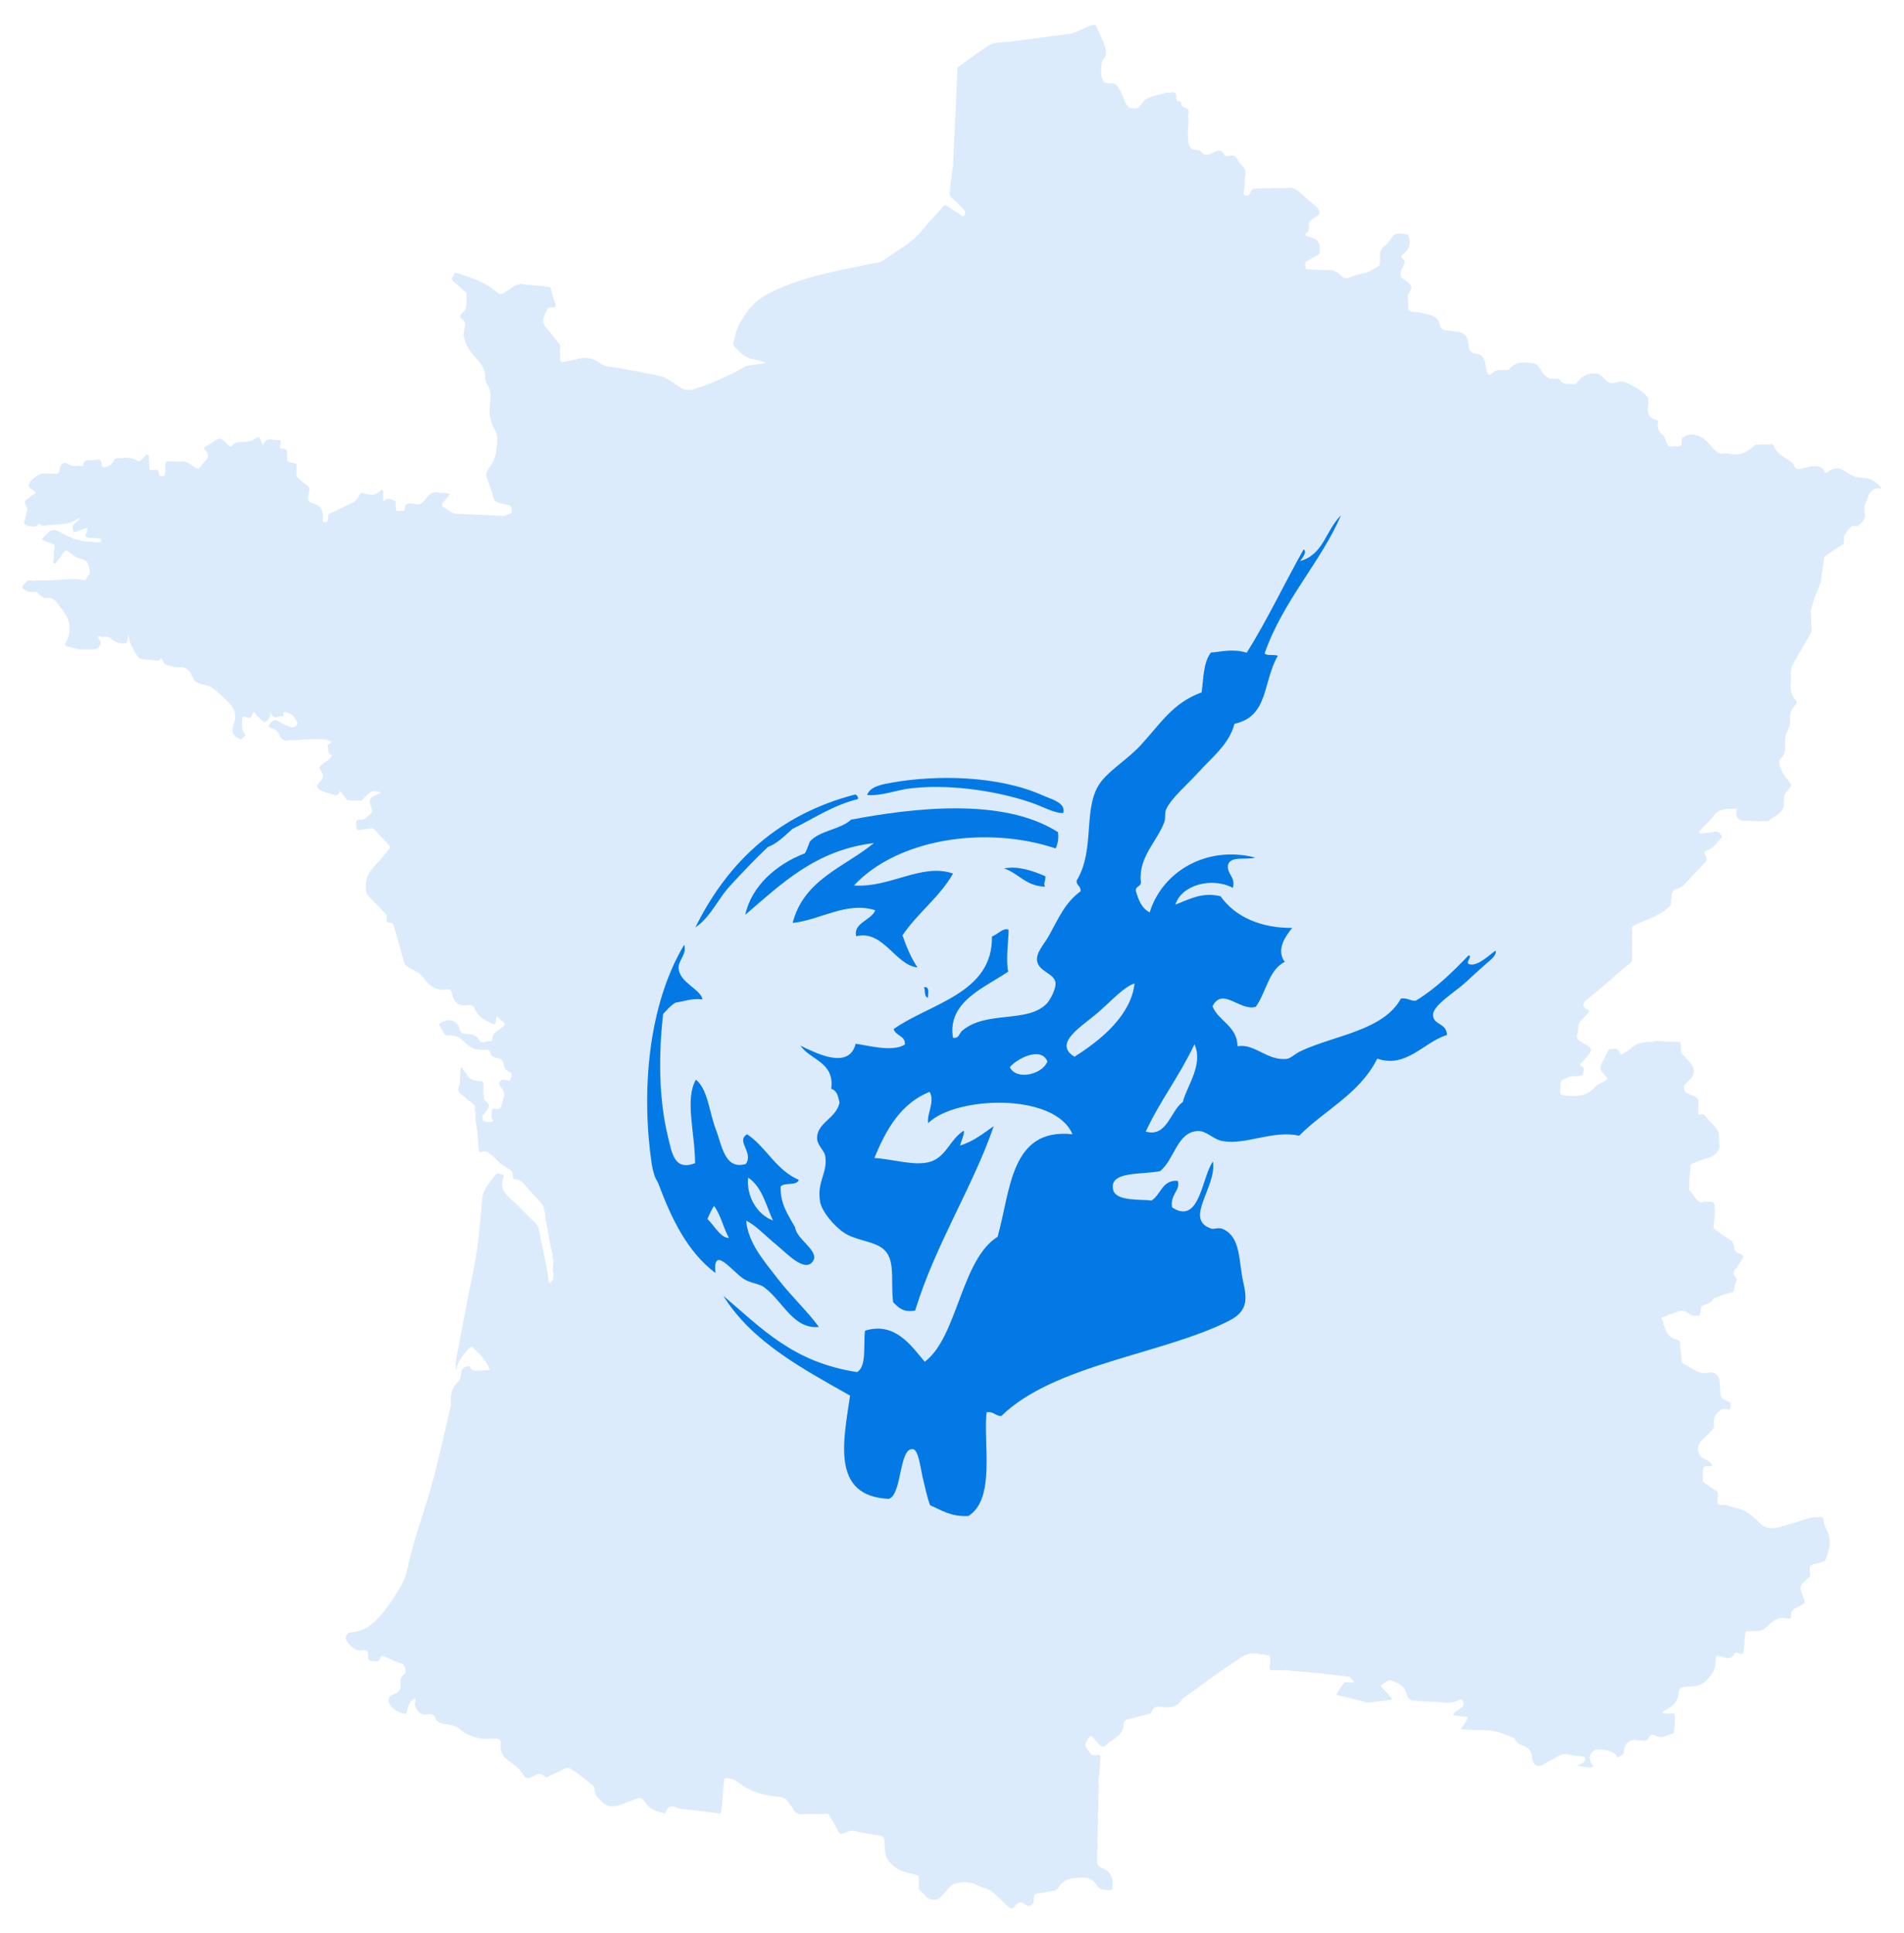 <?xml version="1.0" encoding="utf-8"?>
<!-- Generator: Adobe Illustrator 16.0.0, SVG Export Plug-In . SVG Version: 6.00 Build 0)  -->
<!DOCTYPE svg PUBLIC "-//W3C//DTD SVG 1.1//EN" "http://www.w3.org/Graphics/SVG/1.1/DTD/svg11.dtd">
<svg version="1.1" id="Calque_1" xmlns="http://www.w3.org/2000/svg" xmlns:xlink="http://www.w3.org/1999/xlink" x="0px" y="0px"
	 width="214px" height="217.275px" viewBox="0 0 214 217.275" enable-background="new 0 0 214 217.275" xml:space="preserve">
<g>
	<g>
		<path fill="#DBEBFC" d="M159.19,191.126c-0.66,0.075-1.009-0.238-1.15-0.863c-0.21-0.924-1.053-1.104-1.756-1.436
			c-0.127-0.06-1.072,0.508-1.061,0.628c0.009,0.093,0.092,0.186,0.158,0.26c0.297,0.329,0.605,0.656,0.904,0.983
			c0.07,0.078,0.188,0.153,0.146,0.262c-0.039,0.112-0.165,0.105-0.275,0.116c-0.722,0.077-1.443,0.162-2.16,0.25
			c-0.18,0.036-0.355,0.039-0.527-0.034c-1.081-0.267-2.161-0.538-3.28-0.815c0.291-0.528,0.574-0.975,0.91-1.381
			c0.286-0.037,0.571,0.018,0.854,0.012c0.093,0.001,0.23,0.051,0.21-0.131c-0.141-0.159-0.285-0.314-0.425-0.471
			c-0.146-0.133-0.354-0.013-0.505-0.114c-0.244-0.021-0.486-0.039-0.734-0.058c-0.206-0.121-0.45-0.01-0.657-0.11
			c-0.281-0.023-0.562-0.045-0.844-0.065c-0.206-0.119-0.451-0.01-0.657-0.112c-0.393-0.028-0.781-0.053-1.173-0.078
			c-0.387-0.144-0.802-0.016-1.189-0.136c-0.354-0.025-0.707-0.054-1.061-0.073c-0.191-0.085-0.38-0.092-0.578-0.025
			c-0.388-0.009-0.777-0.019-1.166-0.03c-0.395,0.107-0.493-0.06-0.468-0.436c0.029-0.399,0.105-0.806,0.009-1.204
			c-0.14-0.018-0.273-0.031-0.412-0.04c-0.238-0.134-0.521-0.009-0.764-0.12c-1.229-0.386-2.063,0.427-2.965,0.996
			c-1.927,1.223-3.711,2.647-5.585,3.951c-0.06,0.042-0.123,0.084-0.157,0.143c-0.541,0.933-1.399,0.98-2.323,0.85
			c-0.478-0.066-0.893-0.031-1.059,0.535c-0.049,0.176-0.236,0.236-0.425,0.278c-0.656,0.162-1.305,0.378-1.964,0.506
			c-0.463,0.093-0.821,0.189-0.803,0.761c0.023,0.746-0.549,1.113-1.034,1.521c-0.242,0.208-0.565,0.329-0.775,0.562
			c-0.459,0.505-0.762,0.278-1.076-0.147c-0.137-0.187-0.335-0.33-0.463-0.518c-0.217-0.314-0.362-0.309-0.569,0.018
			c-0.481,0.746-0.479,0.813,0.327,1.855c0.228,0.076,0.459,0.096,0.695,0.025c0.093,0.005,0.183,0.011,0.271,0.011
			c0.139,0.174,0.06,0.351,0.023,0.529c-0.035,0.568-0.07,1.138-0.104,1.705c-0.098,0.403-0.117,0.81-0.055,1.226
			c-0.023,0.675-0.048,1.351-0.071,2.031c0.081,0.648-0.108,1.303-0.009,1.952c-0.021,0.748-0.049,1.497-0.078,2.245
			c0.082,0.652-0.106,1.302-0.006,1.954c-0.082,0.449-0.059,0.82,0.47,1.019c0.93,0.352,1.325,1.056,1.223,2.045
			c-0.015,0.14-0.009,0.282-0.012,0.424c-0.283,0.113-0.567,0.049-0.855-0.004c-0.4,0.008-0.684-0.131-0.902-0.505
			c-0.565-0.978-1.545-0.908-2.454-0.798c-0.739,0.084-1.438,0.348-1.851,1.083c-0.229,0.409-0.705,0.364-1.09,0.445
			c-0.421,0.08-0.842,0.129-1.263,0.209c-0.184,0.038-0.413,0.058-0.358,0.351c-0.129,0.24-0.007,0.521-0.117,0.763
			c-0.382,0.45-0.739,0.328-1.085-0.047c-0.185-0.095-0.373-0.088-0.563-0.028c-0.124,0.103-0.286,0.182-0.359,0.313
			c-0.317,0.544-0.613,0.313-0.929,0.011c-0.523-0.504-1.041-1.02-1.589-1.5c-0.496-0.433-1.181-0.491-1.746-0.788
			c-0.79-0.42-1.597-0.42-2.44-0.209c-0.269,0.066-0.483,0.162-0.666,0.391c-0.316,0.407-0.68,0.781-1.027,1.162
			c-0.36,0.39-1.162,0.383-1.538-0.004c-0.213-0.215-0.386-0.462-0.657-0.63c-0.188-0.113-0.264-0.314-0.254-0.556
			c0.02-0.284,0.009-0.572,0.013-0.857c-0.065-0.141,0.032-0.346-0.179-0.421c-0.742-0.224-1.57-0.312-2.207-0.709
			c-0.742-0.462-1.42-1.128-1.425-2.157c-0.003-0.317-0.068-0.636-0.068-0.95c-0.002-0.804-0.682-0.623-1.105-0.723
			c-0.75-0.185-1.533-0.235-2.284-0.44c-0.436-0.121-0.807,0.117-1.184,0.264c-0.291,0.107-0.446,0.085-0.597-0.206
			c-0.341-0.645-0.717-1.272-1.08-1.907c-0.208-0.104-0.425-0.098-0.643-0.038c-0.392-0.01-0.779-0.016-1.17-0.029
			c-0.363,0.086-0.731-0.069-1.093,0.032c-0.503,0.034-0.902-0.1-1.124-0.609c-0.092-0.205-0.291-0.365-0.393-0.567
			c-0.306-0.617-0.794-0.764-1.463-0.82c-1.62-0.137-3.145-0.625-4.426-1.685c-0.326-0.266-0.721-0.295-1.091-0.36
			c-0.515-0.103-0.355,0.334-0.387,0.607c-0.144,0.387-0.017,0.804-0.138,1.188c-0.03,0.462-0.06,0.923-0.09,1.387
			c-0.143,0.233,0.025,0.532-0.149,0.766c-0.202-0.014-0.405-0.025-0.607-0.035c-0.243-0.127-0.522-0.01-0.765-0.117
			c-1.102-0.128-2.207-0.259-3.308-0.387c-0.02-0.002-0.039,0.003-0.053-0.005c-0.65-0.375-1.176-0.37-1.461,0.448
			c-0.042,0.124-0.167,0.098-0.281,0.062c-0.721-0.206-1.426-0.383-1.903-1.083c-0.509-0.737-0.555-0.711-1.397-0.408
			c-0.573,0.208-1.132,0.451-1.714,0.63c-0.644,0.199-1.231,0.175-1.779-0.352c-0.473-0.459-0.955-0.856-0.919-1.593
			c0.009-0.16-0.119-0.253-0.228-0.345c-0.772-0.641-1.55-1.271-2.404-1.81c-0.24-0.151-0.427-0.177-0.685-0.042
			c-0.586,0.311-1.188,0.59-1.79,0.868c-0.135,0.064-0.29,0.224-0.438,0.06c-0.495-0.539-1.007-0.226-1.465,0.008
			c-0.457,0.228-0.718,0.206-0.996-0.259c-0.383-0.638-0.989-1.096-1.587-1.511c-0.687-0.472-1.031-1.062-0.941-1.872
			c0.06-0.543-0.166-0.702-0.659-0.651c-0.179,0.017-0.36-0.034-0.537-0.017c-1.354,0.12-2.528-0.277-3.553-1.168
			c-0.427-0.368-1.007-0.346-1.525-0.45c-0.477-0.104-0.896-0.234-1.096-0.728c-0.206-0.498-0.665-0.396-1.023-0.357
			c-0.666,0.062-0.93-0.358-1.173-0.828c-0.154-0.304,0.017-0.636-0.033-0.995c-0.598,0.272-0.812,0.784-0.887,1.348
			c-0.059,0.46-0.25,0.451-0.604,0.33c-0.519-0.178-0.963-0.411-1.296-0.886c-0.339-0.489-0.28-1.012,0.274-1.194
			c0.665-0.218,0.951-0.603,0.867-1.296c-0.044-0.383,0.032-0.725,0.397-0.985c0.301-0.217,0.114-1.115-0.243-1.204
			c-0.684-0.178-1.302-0.499-1.928-0.81c-0.278-0.139-0.438-0.109-0.523,0.185c-0.157,0.555-0.579,0.331-0.926,0.315
			c-0.37-0.019-0.45-0.248-0.43-0.586c0.026-0.418-0.132-0.693-0.62-0.615c-0.824,0.132-1.289-0.407-1.727-0.959
			c-0.347-0.433-0.092-1.007,0.452-1.045c1.463-0.11,2.473-0.912,3.387-2.003c0.881-1.052,1.622-2.191,2.293-3.368
			c0.485-0.853,0.637-1.86,0.869-2.81c0.741-3.05,1.858-5.986,2.666-9.006c0.718-2.699,1.309-5.426,1.949-8.142
			c0.042-0.171,0.041-0.357,0.032-0.533c-0.056-0.896,0.118-1.697,0.832-2.325c0.239-0.209,0.29-0.527,0.301-0.84
			c0.017-0.496,0.262-0.791,0.761-0.867c0.106-0.016,0.223-0.066,0.272,0.068c0.176,0.48,0.584,0.401,0.951,0.396
			c0.42,0.001,0.844-0.027,1.245-0.047c-0.285-1.072-1.104-1.732-1.808-2.479c-0.26-0.273-0.383-0.098-0.55,0.08
			c-0.67,0.707-1.239,1.472-1.44,2.471c-0.115-0.966,0.154-1.872,0.324-2.778c0.531-2.829,1.052-5.661,1.645-8.479
			c0.554-2.64,0.771-5.316,0.986-7.985c0.098-1.188,0.866-1.927,1.492-2.776c0.178-0.243,0.514-0.104,0.76-0.035
			c0.238,0.065,0.156,0.331,0.104,0.464c-0.356,0.969,0.097,1.595,0.792,2.211c0.975,0.87,1.874,1.822,2.812,2.738
			c0.209,0.204,0.349,0.423,0.406,0.729c0.339,1.793,0.784,3.564,1.054,5.372c0.026,0.176,0.032,0.353,0.046,0.531
			c0.068,0.107-0.115,0.338,0.113,0.342c0.265,0.005,0.228-0.27,0.299-0.438c0.136-0.258,0.131-0.54,0.151-0.818
			c-0.069-0.222-0.06-0.456,0.026-0.665c0.07-0.175,0.054-0.303-0.067-0.426c0.002-0.177,0.003-0.352,0.006-0.526
			c-0.124-0.167,0.16-0.407-0.101-0.548c-0.153-0.761-0.364-1.509-0.417-2.285c-0.029-0.182,0.181-0.412-0.113-0.541
			c-0.142-0.645-0.301-1.285-0.311-1.951c-0.057-0.177,0.158-0.412-0.117-0.543c-0.499-0.789-1.204-1.399-1.813-2.093
			c-0.392-0.444-0.719-0.989-1.426-1.021c-0.208-0.011-0.263-0.219-0.251-0.408c0.022-0.479-0.314-0.679-0.656-0.87
			c-0.535-0.295-0.982-0.69-1.388-1.142c-0.057-0.21-0.181-0.345-0.408-0.361c-0.237-0.205-0.477-0.405-0.827-0.354
			c-0.187,0.058-0.368,0.062-0.544-0.024c0.001-0.141,0-0.275-0.001-0.412c-0.092-0.179,0.027-0.382-0.058-0.559
			c-0.013-0.429-0.134-0.851-0.081-1.278c-0.048-0.187,0.166-0.416-0.101-0.559c-0.119-0.496-0.168-1.001-0.119-1.515
			c-0.096-0.173,0.024-0.366-0.057-0.546c0-0.074-0.002-0.147-0.004-0.226c0.18-0.385-0.182-0.249-0.32-0.332
			c-0.429-0.241-0.776-0.588-1.143-0.906c-0.282-0.369-0.471-0.754-0.269-1.225c0.015-0.212,0.03-0.417,0.044-0.629
			c0.223-0.192,0.046-0.434,0.079-0.644c0.025-0.144-0.092-0.448,0.27-0.309c0.067,0.08,0.136,0.165,0.205,0.249
			c-0.025,0.229,0.138,0.322,0.3,0.417c0.243,0.483,0.728,0.494,1.166,0.58c0.184,0.034,0.392-0.046,0.544,0.132
			c0.102,0.209-0.038,0.442,0.056,0.658c-0.003,0.209-0.002,0.42-0.008,0.628c0.095,0.18-0.025,0.379,0.058,0.561
			c0.013,0.031,0.018,0.065,0.018,0.101c0.397,0.547,0.457,1.071-0.103,1.559c-0.091,0.075-0.029,0.206-0.085,0.301
			c0.025,0.169,0.05,0.339,0.077,0.51c0.332,0.259,0.908,0.289,1.188,0.068c-0.345-0.371-0.182-0.821-0.162-1.236
			c0.012-0.265,0.287-0.175,0.435-0.14c0.418,0.091,0.59-0.097,0.661-0.472c0.037-0.215,0.073-0.429,0.159-0.622
			c0.217-0.489,0.096-0.892-0.212-1.294c-0.141-0.19-0.38-0.379-0.139-0.708c0.23-0.304,0.453-0.164,0.713-0.121
			c0.166,0.026,0.437,0.173,0.472-0.145c0.031-0.278,0.337-0.657-0.164-0.82c-0.398-0.126-0.56-0.418-0.616-0.792
			c-0.075-0.471-0.342-0.715-0.817-0.762c-0.34-0.04-0.611-0.184-0.691-0.565c-0.06-0.274-0.253-0.37-0.52-0.34
			c-0.94,0.107-1.71-0.155-2.384-0.867c-0.462-0.485-1.068-0.845-1.822-0.74c-0.398,0.054-0.484-0.312-0.641-0.558
			c-0.521-0.816-0.515-0.822,0.396-1.116c0.612-0.199,1.402,0.26,1.507,0.909c0.06,0.379,0.206,0.524,0.606,0.563
			c0.62,0.062,1.257,0.077,1.659,0.765c0.247,0.414,0.766,0.042,1.161,0.073c0.269,0.023,0.258-0.242,0.291-0.432
			c0.049-0.278,0.185-0.49,0.434-0.643c0.212-0.135,0.396-0.308,0.609-0.444c0.383-0.233,0.448-0.452,0.046-0.738
			c-0.21-0.154-0.388-0.353-0.58-0.532c-0.04,0.051-0.077,0.073-0.08,0.1c-0.098,0.956-0.085,0.93-0.934,0.498
			c-0.662-0.334-1.214-0.747-1.501-1.448c-0.132-0.329-0.375-0.475-0.718-0.419c-1.079,0.182-1.665-0.303-1.849-1.351
			c-0.049-0.283-0.236-0.441-0.537-0.394c-1.163,0.174-1.98-0.348-2.608-1.271c-0.426-0.625-1.115-0.886-1.739-1.225
			c-0.275-0.148-0.425-0.34-0.508-0.638c-0.357-1.312-0.743-2.62-1.1-3.933c-0.081-0.292-0.172-0.5-0.527-0.46
			c-0.261,0.029-0.365-0.112-0.305-0.359c0.086-0.342-0.074-0.57-0.301-0.803c-0.591-0.6-1.158-1.227-1.753-1.82
			c-0.24-0.241-0.27-0.492-0.293-0.816c-0.084-1.108,0.355-1.955,1.124-2.713c0.535-0.527,0.971-1.147,1.473-1.708
			c0.169-0.189,0.177-0.303,0.001-0.484c-0.533-0.555-1.055-1.125-1.571-1.696c-0.147-0.162-0.285-0.227-0.513-0.178
			c-0.349,0.074-0.712,0.073-1.063,0.146c-0.358,0.075-0.513,0.021-0.53-0.4c-0.031-0.717-0.064-0.729,0.653-0.74
			c0.425-0.007,0.581-0.387,0.874-0.571c0.399-0.245,0.259-0.538,0.133-0.878c-0.279-0.764-0.153-1.011,0.597-1.346
			c0.178-0.079,0.354-0.164,0.552-0.25c-0.776-0.272-1.103-0.207-1.664,0.333c-0.192,0.187-0.372,0.383-0.56,0.577
			c-0.536,0.045-1.07,0.001-1.605-0.062c-0.255-0.336-0.511-0.67-0.808-1.06c-0.125,0.598-0.478,0.551-0.884,0.413
			c-0.445-0.151-0.9-0.241-1.329-0.478c-0.51-0.281-0.417-0.48-0.116-0.844c0.572-0.687,0.568-0.709,0.093-1.458
			c-0.138-0.216-0.055-0.315,0.083-0.444c0.335-0.319,0.764-0.521,1.076-0.872c0.122-0.138,0.237-0.293,0.03-0.384
			c-0.427-0.191-0.171-0.614-0.344-0.887c-0.04-0.06,0.007-0.166,0.098-0.226c0.445-0.268,0.375-0.372-0.106-0.501
			c-0.498-0.13-0.986-0.105-1.481-0.115c-0.177,0.075-0.378-0.042-0.552,0.056c-0.175,0-0.352-0.001-0.526-0.001
			c-0.215,0.09-0.448-0.05-0.658,0.055c-0.179,0.002-0.354,0-0.529-0.001c-0.214,0.087-0.448-0.052-0.66,0.056
			c-0.525,0.078-0.846-0.163-1.006-0.645c-0.149-0.438-0.495-0.622-0.903-0.747c-0.255-0.078-0.438-0.103-0.166-0.482
			c0.374-0.512,0.694-0.504,1.145-0.188c0.355,0.247,0.764,0.388,1.164,0.54c0.28,0.104,0.516,0.045,0.711-0.204
			c0.199-0.253,0.019-0.396-0.09-0.604c-0.299-0.578-0.766-0.846-1.399-0.876c-0.13,0.131,0.229,0.471-0.188,0.476
			c-0.409,0.007-0.912,0.391-1.181-0.258c-0.073-0.051-0.131-0.117-0.191-0.183c0.097,0.116-0.004,0.277,0.088,0.396
			c-0.579,0.903-0.577,0.902-1.362,0.12c-0.074-0.074-0.19-0.123-0.23-0.21c-0.204-0.451-0.348-0.405-0.482,0.035
			c-0.118,0.378-0.439,0.302-0.662,0.205c-0.398-0.17-0.43,0.031-0.431,0.326c-0.003,0.525-0.157,1.061,0.28,1.527
			c0.231,0.248-0.145,0.342-0.243,0.502c-0.117,0.201-0.283,0.153-0.459,0.043c-0.707-0.429-0.822-0.72-0.484-1.744
			c0.288-0.875,0.095-1.573-0.533-2.209c-0.623-0.63-1.213-1.26-1.979-1.759c-0.492-0.324-0.993-0.279-1.458-0.497
			c-0.264-0.125-0.519-0.189-0.601-0.518c-0.034-0.133-0.148-0.242-0.199-0.375c-0.265-0.682-0.722-0.966-1.48-0.917
			c-0.458,0.029-0.939-0.147-1.391-0.285c-0.324-0.098-0.329-0.531-0.613-0.738c-0.162,0.468-0.543,0.232-0.842,0.273
			c-0.275-0.14-0.588-0.007-0.868-0.125c-0.594,0.051-0.929-0.247-1.166-0.776c-0.246-0.557-0.673-1.039-0.678-1.691
			c-0.099-0.096-0.077-0.234-0.11-0.338c-0.029,0.316,0.008,0.653-0.161,0.958c-0.785,0.207-1.381-0.174-1.954-0.63
			c-0.226-0.077-0.458-0.101-0.689-0.027c-0.205,0.034-0.386-0.212-0.619-0.055c0.065,0.328,0.521,0.524,0.249,0.99
			c-0.225,0.384-0.49,0.464-0.866,0.435c-0.359,0.084-0.729-0.072-1.094,0.032C8.696,73,8.17,72.769,7.616,72.671
			c-0.238-0.043-0.374-0.158-0.208-0.47c0.683-1.28,0.489-2.66-0.484-3.766c-0.118-0.133-0.212-0.286-0.314-0.43
			c-0.342-0.471-0.704-0.897-1.382-0.802c-0.327,0.046-0.574-0.134-0.794-0.362c-0.13-0.132-0.213-0.35-0.461-0.313
			c-0.286,0.046-0.568,0.031-0.85-0.039c-0.928-0.556-0.718-0.431-0.053-1.219c0.325-0.092,0.66,0.071,0.987-0.042
			c0.317,0.006,0.637,0.014,0.956,0.02c0.288-0.085,0.59,0.065,0.877-0.042c1.065-0.04,2.128-0.206,3.195-0.068
			c0.183,0.066,0.365,0.111,0.553,0.016c0.126-0.364,0.542-0.574,0.447-1.072c-0.116-0.631-0.205-1.132-1.012-1.278
			c-0.505-0.092-0.97-0.49-1.404-0.819c-0.282-0.209-0.373-0.121-0.526,0.11c-0.237,0.355-0.49,0.698-0.766,1.019
			C6.303,63.197,6.16,63.57,5.97,63.174c0.152-0.494,0.022-1.02,0.154-1.516c0.097-0.324-0.044-0.475-0.347-0.595
			c-0.353-0.14-0.768-0.169-1.05-0.469c0.01-0.027,0.01-0.048,0.021-0.06c1.122-1.222,1.118-1.213,2.556-0.438
			c0.952,0.512,1.965,0.814,3.06,0.786c0.32,0.085,0.642,0.112,0.968,0.037c0.011-0.106,0.022-0.215,0.032-0.321
			c-0.155-0.133-0.365-0.015-0.528-0.115c-0.392-0.039-0.877,0.053-1.146-0.149c-0.272-0.205,0.265-0.614,0.105-1.013
			c-0.329,0.116-0.658,0.235-0.991,0.348c-0.19,0.062-0.428,0.279-0.562,0.003c-0.106-0.227-0.123-0.53,0.08-0.752
			c0.168-0.182,0.365-0.343,0.547-0.515c0.058-0.103,0.135-0.19,0.231-0.259c0.039-0.044,0.117-0.041,0.13-0.114
			c-0.043,0.058-0.11,0.081-0.165,0.125c-0.09,0.088-0.2,0.131-0.319,0.149c-0.989,0.745-2.175,0.571-3.291,0.704
			c-0.307,0.037-0.658,0.218-0.936-0.116c-0.021-0.026-0.183,0.014-0.232,0.07c-0.312,0.346-0.711,0.197-1.055,0.152
			c-0.42-0.054-0.646-0.293-0.436-0.776c0.111-0.251,0.134-0.541,0.198-0.812c0.074-0.17,0.113-0.345,0.02-0.52
			C2.67,56.348,2.67,56.351,3.32,55.912c0.234-0.157,0.406-0.397,0.686-0.472c-0.013-0.063-0.01-0.099-0.025-0.122
			c-0.225-0.307-0.816-0.371-0.74-0.845c0.083-0.52,1.157-1.278,1.64-1.267c0.447,0.005,0.896,0.02,1.344,0.043
			c0.292,0.017,0.411-0.107,0.452-0.394c0.119-0.834,0.487-1.011,1.217-0.591c0.272,0.158,0.554,0.108,0.837,0.106
			c0.201-0.089,0.429,0.062,0.63-0.059c-0.027-0.441,0.238-0.576,0.617-0.589c0.216-0.009,0.442,0.028,0.644-0.027
			c0.527-0.147,0.839-0.044,0.803,0.576c-0.007,0.108,0.004,0.208,0.146,0.242c0.314,0.074,0.924-0.233,1.098-0.555
			c0.131-0.251,0.257-0.524,0.625-0.453c0.212-0.088,0.447,0.052,0.658-0.057c0.518,0.009,1.036,0,1.48,0.333
			c0.129,0.097,0.266,0.079,0.385-0.039c0.075-0.077,0.15-0.159,0.238-0.215c0.201-0.132,0.334-0.495,0.545-0.42
			c0.255,0.091,0.083,0.448,0.145,0.685c0.075,0.179-0.042,0.378,0.057,0.556c-0.066,0.362-0.014,0.572,0.447,0.459
			c0.309-0.076,0.588-0.032,0.611,0.423c0.02,0.436,0.397,0.202,0.624,0.254c0.189-0.52-0.012-1.089,0.191-1.606
			c0.107-0.003,0.215-0.006,0.319-0.006c0.506-0.082,1.016,0.092,1.522-0.014c0.547-0.016,0.915,0.361,1.323,0.631
			c0.293,0.195,0.517,0.293,0.73-0.089c0.096-0.169,0.235-0.316,0.377-0.45c0.425-0.41,0.682-0.811,0.138-1.33
			c-0.158-0.154-0.217-0.381,0.114-0.487c0.13-0.042,0.243-0.141,0.364-0.212c0.364-0.218,0.719-0.584,1.099-0.61
			c0.397-0.026,0.677,0.461,1.014,0.717c0.116,0.087,0.262,0.237,0.368,0.101c0.49-0.635,1.216-0.373,1.833-0.499
			c0.267-0.057,0.506-0.092,0.735-0.268c0.469-0.364,0.537-0.331,0.744,0.247c0.043,0.115,0.104,0.222,0.198,0.413
			c0.42-1.079,1.272-0.427,1.924-0.576c0.122,0.213,0.054,0.425,0.01,0.64c-0.085,0.275,0.064,0.358,0.302,0.347
			c0.434-0.015,0.535,0.197,0.501,0.604c-0.077,0.881-0.059,0.883,1.016,1.077c0.136,0.47-0.071,0.955,0.042,1.426
			c0.321,0.41,0.769,0.679,1.159,1.006c0.178,0.147,0.31,0.287,0.281,0.531c-0.115,0.166-0.012,0.375-0.11,0.544
			c-0.176,0.474-0.079,0.81,0.458,0.946c1.09,0.282,1.277,1.072,1.131,2.043c0.17,0.097,0.342,0.102,0.52,0.021l0.001-0.001
			c0.178-0.257-0.038-0.597,0.177-0.847c0.891-0.434,1.777-0.873,2.676-1.293c0.386-0.181,0.567-0.517,0.756-0.858
			c0.102-0.181,0.187-0.283,0.455-0.196c0.648,0.208,1.305,0.338,1.871-0.26c0.168-0.181,0.394-0.18,0.358,0.195
			c-0.032,0.329-0.032,0.662-0.011,1.046c0.437-0.632,0.906-0.245,1.361-0.125c0.144,0.21-0.037,0.458,0.08,0.671
			c0,0.135,0.002,0.271,0.002,0.409c0.176,0.108,0.356,0.088,0.541,0.032c0.167,0,0.421,0.095,0.424-0.172
			c0.005-0.751,0.494-0.675,0.987-0.629c0.162,0.123,0.372,0.016,0.539,0.111c0.403-0.024,0.57-0.361,0.809-0.605
			c0.362-0.371,0.65-0.868,1.291-0.783c0.422,0.149,0.875,0.017,1.296,0.142c0.125,0.034,0.194,0.078,0.08,0.21
			c-0.198,0.223-0.36,0.489-0.582,0.686c-0.36,0.321-0.289,0.541,0.107,0.724c0.34,0.157,0.569,0.482,0.938,0.584
			c0.383,0.124,0.779,0.08,1.171,0.101c1.376,0.071,2.755,0.132,4.131,0.19c0.176,0.007,0.358,0.06,0.53-0.023
			c0.13-0.059,0.252-0.141,0.389-0.171c0.207-0.049,0.434-0.099,0.353-0.358c-0.073-0.236,0.049-0.601-0.391-0.663
			c-0.382-0.055-0.758-0.164-1.133-0.265c-0.245-0.067-0.413-0.195-0.5-0.479c-0.235-0.798-0.503-1.587-0.793-2.368
			c-0.093-0.249-0.077-0.442,0.047-0.654c0.089-0.153,0.156-0.327,0.266-0.468c0.771-0.991,0.884-2.149,0.873-3.349
			c-0.003-0.399-0.194-0.728-0.366-1.051c-0.423-0.783-0.554-1.592-0.473-2.481c0.077-0.833,0.245-1.68-0.329-2.479
			c-0.221-0.306-0.158-0.819-0.221-1.239c-0.07-0.449-0.276-0.817-0.569-1.172c-0.626-0.765-1.384-1.44-1.668-2.452
			c-0.077-0.275-0.181-0.532-0.158-0.822c0.12-0.164,0.01-0.374,0.11-0.543c0.07-0.373,0.137-0.745-0.236-1.014
			c-0.385-0.283-0.26-0.538,0.033-0.796c0.118-0.105,0.214-0.235,0.318-0.352c0.124-0.612,0.136-1.23,0.098-1.851
			c-0.48-0.419-0.944-0.855-1.444-1.248c-0.415-0.327-0.007-0.577,0.051-0.842c0.066-0.299,0.324-0.125,0.487-0.073
			c1.573,0.478,3.123,1.005,4.376,2.136c0.261,0.234,0.477,0.23,0.745,0.033c0.285-0.208,0.607-0.369,0.886-0.583
			c0.416-0.316,0.855-0.491,1.38-0.385c0.352,0.14,0.732,0.015,1.083,0.132c0.391,0.027,0.78,0.055,1.169,0.08
			c0.225,0.167,0.594-0.089,0.759,0.257c0.082,0.568,0.292,1.1,0.474,1.635c0.128,0.374,0.096,0.564-0.346,0.492
			c-0.344-0.058-0.497,0.098-0.637,0.408c-0.551,1.225-0.561,1.217,0.295,2.249c0.409,0.494,0.802,1.002,1.202,1.504
			c0.165,0.356-0.056,0.735,0.071,1.094c-0.066,0.961-0.066,0.962,0.847,0.782c0.246-0.048,0.495-0.087,0.732-0.161
			c1.033-0.314,1.979-0.289,2.906,0.41c0.62,0.464,1.467,0.389,2.211,0.544c1.514,0.317,3.052,0.535,4.558,0.898
			c0.812,0.198,1.48,0.785,2.174,1.246c0.529,0.352,0.988,0.397,1.598,0.211c1.962-0.604,3.82-1.432,5.596-2.453
			c0.513-0.294,1.104-0.236,1.66-0.356c0.224-0.046,0.456-0.07,0.776-0.119c-0.548-0.31-1.083-0.353-1.584-0.477
			c-0.828-0.207-1.344-0.839-1.917-1.372c-0.313-0.293,0.049-0.743,0.094-1.12c0.119-0.966,0.649-1.75,1.18-2.563
			c0.808-1.248,1.905-1.996,3.233-2.609c3.074-1.416,6.332-2.114,9.614-2.758c0.63-0.121,1.26-0.271,1.891-0.367
			c0.692-0.109,1.161-0.598,1.706-0.945c0.833-0.533,1.681-1.068,2.427-1.717c0.691-0.603,1.254-1.353,1.873-2.041
			c0.5-0.555,1.003-1.108,1.486-1.677c0.187-0.217,0.32-0.071,0.458,0.017c0.467,0.297,0.919,0.616,1.389,0.914
			c0.15,0.097,0.339,0.332,0.497,0.127c0.134-0.169,0.146-0.452-0.047-0.643c-0.291-0.285-0.545-0.608-0.849-0.885
			c-0.347-0.307-0.828-0.562-0.763-1.153c0.125-0.2,0.012-0.444,0.111-0.65c0.021-0.244,0.043-0.489,0.063-0.734
			c0.119-0.208,0.007-0.452,0.113-0.658c0.016-0.212,0.034-0.423,0.05-0.633c0.101-0.182,0.062-0.384,0.071-0.577
			c0.157-3.38,0.311-6.759,0.47-10.139c0.007-0.193-0.009-0.394,0.053-0.583c1.168-0.833,2.299-1.726,3.518-2.471
			c0.611-0.373,1.418-0.294,2.14-0.39c2.26-0.302,4.521-0.57,6.778-0.878c0.908-0.123,1.67-0.687,2.527-0.968
			c0.347-0.116,0.546-0.121,0.693,0.273c0.3,0.8,0.753,1.536,0.937,2.385c0.085,0.416,0.13,0.801-0.229,1.125
			c-0.087,0.076-0.109,0.222-0.16,0.334c-0.093,0.516-0.116,1.039-0.073,1.562c0.051,0.275,0.188,0.512,0.332,0.743
			c0.396,0.187,0.855-0.026,1.256,0.182c0.635,0.593,0.772,1.454,1.171,2.174c0.107,0.19,0.231,0.36,0.421,0.474
			c0.313,0.091,0.628,0.117,0.95,0.04c0.135-0.164,0.295-0.31,0.406-0.49c0.401-0.658,1.079-0.798,1.752-0.961
			c0.32-0.081,0.647-0.167,0.973-0.251c0.213-0.093,0.447,0.052,0.657-0.061c0.349-0.019,0.538,0.107,0.506,0.491
			c-0.018,0.257,0.017,0.502,0.359,0.54c0.071,0.011,0.195,0.095,0.195,0.146c-0.003,0.524,0.475,0.534,0.776,0.735
			c0.134,0.36-0.068,0.738,0.054,1.101c-0.007,0.905-0.177,1.806-0.001,2.717c0.108,0.538,0.424,0.731,0.915,0.754
			c0.161,0.009,0.362-0.021,0.454,0.123c0.434,0.695,0.97,0.375,1.461,0.131c0.472-0.238,0.853-0.311,1.153,0.229
			c0.108,0.19,0.277,0.237,0.51,0.169c0.476-0.142,0.812,0.016,1.049,0.474c0.153,0.295,0.388,0.558,0.616,0.8
			c0.221,0.233,0.263,0.493,0.241,0.784c-0.16,0.603-0.033,1.231-0.167,1.839c0.021,0.188-0.177,0.443,0.134,0.545
			c0.263,0.084,0.462-0.045,0.551-0.292c0.259-0.72,0.872-0.431,1.363-0.496c0.324-0.088,0.659,0.072,0.983-0.038
			c0.315,0.005,0.64,0.012,0.952,0.021c0.329-0.091,0.666,0.072,0.989-0.04c0.564-0.08,0.969,0.205,1.363,0.567
			c0.565,0.514,1.148,1.01,1.736,1.502c0.113,0.096,0.185,0.207,0.263,0.327c0.232,0.349,0.184,0.593-0.194,0.803
			c-0.276,0.156-0.52,0.365-0.78,0.55c-0.165,0.383,0.02,0.814-0.163,1.195c-0.136,0.082-0.321,0.154-0.289,0.338
			c0.022,0.136,0.204,0.175,0.345,0.204c0.033,0.005,0.072,0.004,0.104,0.014c0.974,0.292,1.171,0.598,1.155,1.644
			c-0.005,0.33-0.253,0.403-0.455,0.526c-0.364,0.219-0.737,0.415-1.109,0.622c-0.104,0.212-0.101,0.427-0.038,0.645
			c0.013,0.292,0.248,0.204,0.404,0.213c0.694,0.043,1.392,0.113,2.09,0.088c0.646-0.026,1.133,0.203,1.547,0.662
			c0.234,0.259,0.467,0.354,0.845,0.197c0.519-0.221,1.072-0.397,1.627-0.495c0.619-0.111,1.096-0.476,1.626-0.752
			c0.165-0.085,0.21-0.227,0.215-0.401c0.003-0.231,0.047-0.467,0.023-0.695c-0.06-0.573,0.167-0.988,0.624-1.321
			c0.422-0.311,0.607-0.827,0.985-1.186c0.501-0.202,1.005-0.101,1.501,0.011c0.406,0.666,0.218,1.688-0.424,2.102
			c-0.346,0.225-0.4,0.416-0.065,0.679c0.184,0.146,0.219,0.312,0.081,0.509c-0.031,0.043-0.048,0.096-0.068,0.145
			c-0.505,1.185-0.518,1.2,0.515,1.94c0.418,0.299,0.447,0.669,0.196,0.997c-0.206,0.279-0.25,0.533-0.221,0.84
			c0.086,0.217-0.048,0.45,0.055,0.665c-0.076,0.444-0.072,0.786,0.556,0.795c0.514,0.008,1.018,0.157,1.528,0.257
			c0.696,0.137,1.311,0.4,1.447,1.204c0.072,0.441,0.332,0.581,0.735,0.617c0.46,0.044,0.924,0.109,1.382,0.183
			c0.588,0.088,0.996,0.506,1.073,1.084c0.022,0.159,0.079,0.315,0.077,0.476c0.001,0.525,0.237,0.816,0.773,0.871
			c0.673,0.068,0.971,0.515,1.087,1.132c0.053,0.276,0.109,0.558,0.158,0.837c0.075,0.409,0.317,0.55,0.58,0.267
			c0.344-0.366,0.732-0.398,1.163-0.376c0.241-0.091,0.497,0.068,0.732-0.057c0.752-0.964,1.794-0.875,2.81-0.703
			c0.419,0.071,0.662,0.541,0.889,0.892c0.367,0.582,0.811,0.921,1.523,0.832c0.188-0.023,0.428-0.033,0.546,0.152
			c0.407,0.627,1.055,0.377,1.609,0.463c0.154,0.024,0.215-0.091,0.291-0.189c0.532-0.672,1.158-1.083,2.09-1.02
			c0.565,0.04,0.797,0.45,1.115,0.742c0.387,0.35,0.761,0.419,1.217,0.268c0.487-0.163,0.942-0.085,1.394,0.145
			c0.777,0.4,1.55,0.806,2.117,1.509c0.149,0.165-0.024,0.385,0.092,0.558c-0.008,0.104-0.009,0.216-0.025,0.319
			c-0.123,0.785-0.045,1.459,0.903,1.667c0.13,0.028,0.23,0.134,0.203,0.279c-0.122,0.583,0.031,1.021,0.524,1.406
			c0.225,0.175,0.283,0.563,0.418,0.853c0.07,0.143,0.149,0.277,0.224,0.417c0.184,0.088,0.377,0.093,0.565,0.025
			c0.291-0.033,0.629,0.164,0.86-0.167c0.138-0.237,0.006-0.519,0.12-0.76c0.498-0.366,0.951-0.501,1.64-0.307
			c0.99,0.283,1.431,1.075,2.067,1.702c0.125,0.121,0.287,0.201,0.436,0.299c0.181,0.108,0.366,0.089,0.553,0.032
			c0.234,0.012,0.474-0.008,0.692,0.044c1.149,0.268,2.016-0.226,2.791-0.987c0.179-0.077,0.377,0.042,0.555-0.056
			c0.212,0.002,0.423,0.002,0.636,0.004c0.215-0.083,0.443,0.055,0.655-0.054c0.11,0.018,0.222,0.058,0.257,0.167
			c0.28,0.835,1.018,1.205,1.686,1.632c0.265,0.168,0.497,0.347,0.618,0.635c0.153,0.359,0.376,0.438,0.766,0.339
			c0.515-0.127,1.022-0.286,1.571-0.294c0.473-0.007,0.841,0.123,1.058,0.555c0.105,0.215,0.205,0.252,0.393,0.096
			c0.754-0.609,1.472-0.471,2.181,0.091c0.571,0.458,1.279,0.537,1.961,0.586c0.811,0.057,1.32,0.524,1.917,1.19
			c-1.115-0.171-1.419,0.501-1.661,1.267c-0.107,0.335-0.356,0.625-0.3,1.006c0.086,0.178-0.042,0.38,0.06,0.554
			c0.138,0.642-0.341,0.956-0.704,1.333c-0.241,0.161-0.521-0.04-0.77,0.088c-0.313,0.272-0.556,0.598-0.785,0.938
			c-0.172,0.338,0.015,0.733-0.163,1.072c-0.713,0.45-1.441,0.884-2.104,1.41c-0.132,0.157-0.014,0.365-0.119,0.531
			c-0.014,0.175-0.029,0.352-0.043,0.527c-0.13,0.202-0.011,0.444-0.119,0.649c-0.019,0.209-0.032,0.42-0.052,0.629
			c-0.11,0.168-0.01,0.383-0.113,0.55c-0.41,1.088-0.898,2.149-1.114,3.304c0.08,0.175-0.046,0.374,0.06,0.549
			c-0.009,0.373-0.048,0.74,0.026,1.116c0.07,0.315-0.001,0.621-0.172,0.917c-0.627,1.054-1.226,2.124-1.835,3.188
			c-0.09,0.152-0.21,0.29-0.221,0.478c-0.107,0.471-0.124,0.944-0.066,1.423c-0.096,0.793-0.124,1.566,0.491,2.208
			c0.176,0.18,0.196,0.395-0.02,0.61c-0.476,0.466-0.631,1.051-0.584,1.706c0.038,0.458-0.098,0.876-0.322,1.277
			c-0.329,0.576-0.196,1.222-0.227,1.839c-0.02,0.458-0.132,0.839-0.46,1.145c-0.285,0.258-0.244,0.516-0.145,0.864
			c0.217,0.731,0.665,1.3,1.129,1.854c0.219,0.256,0.189,0.408-0.012,0.623c-0.192,0.208-0.361,0.438-0.541,0.66
			c-0.151,0.263-0.012,0.573-0.132,0.844c0.169,0.993-0.555,1.4-1.217,1.839c-0.153,0.096-0.308,0.181-0.412,0.333
			c-0.395,0.176-0.809-0.058-1.203,0.07c-0.486-0.021-0.973-0.093-1.449-0.053c-0.814,0.065-1.251-0.466-0.968-1.362
			c-0.971,0.078-1.958-0.153-2.663,0.827c-0.414,0.575-0.97,1.047-1.463,1.563c-0.086,0.091-0.171,0.167-0.093,0.321
			c0.084,0.167,0.19,0.099,0.312,0.08c0.456-0.072,0.931-0.088,1.371-0.209c0.432-0.116,0.592,0.186,0.765,0.423
			c0.195,0.265-0.108,0.403-0.246,0.558c-0.415,0.462-0.79,0.961-1.438,1.157c-0.353,0.105-0.153,0.411-0.07,0.586
			c0.155,0.335,0.134,0.558-0.146,0.838c-0.82,0.817-1.587,1.69-2.395,2.521c-0.155,0.156-0.395,0.254-0.615,0.311
			c-0.562,0.141-0.727,0.506-0.664,1.034c-0.156,0.271,0.024,0.605-0.154,0.869c-1.057,1.155-2.554,1.514-3.898,2.145
			c-0.264,0.125-0.487,0.232-0.4,0.578c0.085,0.472-0.083,0.944,0.021,1.415c-0.012,0.426-0.022,0.854-0.038,1.278
			c0.031,0.323,0.061,0.649-0.065,0.961c-0.525,0.431-1.067,0.842-1.571,1.296c-1.148,1.026-2.323,2.02-3.516,2.996
			c-0.443,0.363-0.394,0.767,0.112,0.997c0.289,0.134,0.341,0.243,0.081,0.48c-0.253,0.223-0.468,0.487-0.699,0.736
			c-0.22,0.242-0.405,0.504-0.347,0.863c-0.128,0.198-0.012,0.443-0.117,0.647c-0.159,0.476,0.042,0.732,0.473,0.965
			c1.325,0.723,1.331,0.815,0.336,1.938c-0.13,0.142-0.247,0.299-0.386,0.437c-0.144,0.144-0.166,0.265,0.043,0.361
			c0.419,0.187,0.193,0.516,0.165,0.782c-0.031,0.342-0.335,0.242-0.548,0.282c-0.175,0.086-0.376-0.038-0.55,0.063
			c-0.513-0.108-0.861,0.277-1.282,0.433c-0.153,0.062-0.14,0.236-0.146,0.38c-0.014,0.249-0.003,0.502-0.041,0.75
			c-0.07,0.413,0.077,0.526,0.501,0.574c1.294,0.138,2.49,0.115,3.445-0.984c0.273-0.314,0.748-0.454,1.128-0.678
			c0.226-0.134,0.28-0.252,0.069-0.482c-0.789-0.868-0.784-0.929-0.217-1.976c0.193-0.354,0.304-0.761,0.58-1.071
			c0.176-0.092,0.38,0.039,0.552-0.067c0.282-0.018,0.479,0.087,0.568,0.369c0.107,0.339,0.285,0.342,0.542,0.137
			c0.261-0.207,0.576-0.354,0.812-0.582c0.687-0.669,1.551-0.67,2.412-0.7c1.021-0.069,2.035,0.068,3.05,0.091
			c0.222,0.138,0.063,0.35,0.099,0.525c0.019,0.199-0.089,0.409,0.038,0.604c0.351,0.381,0.72,0.75,1.052,1.145
			c0.589,0.7,0.494,1.456-0.23,2.024c-0.247,0.087-0.469,0.196-0.467,0.513c-0.125,0.534,0.119,0.834,0.612,0.994
			c0.019,0.003,0.035,0.001,0.054,0.013c0.983,0.411,0.983,0.411,0.933,1.458c-0.008,0.18-0.013,0.356-0.025,0.538
			c-0.008,0.203,0.001,0.362,0.293,0.242c0.146-0.062,0.313-0.021,0.436,0.122c0.521,0.636,1.159,1.167,1.576,1.886
			c0.079,0.183-0.043,0.378,0.056,0.552c-0.001,0.174,0.003,0.353,0,0.529c0.081,0.18-0.039,0.382,0.058,0.559
			c-0.199,0.784-0.784,1.104-1.502,1.311c-0.54,0.155-1.065,0.386-1.595,0.577c-0.321,0.174-0.092,0.518-0.227,0.751
			c-0.058,0.048-0.15,0.094-0.138,0.156c0.109,0.695-0.114,1.392,0.03,2.089c0.226,0.145,0.351,0.373,0.487,0.596
			c-0.008,0.228,0.155,0.319,0.322,0.411c0.2,0.129,0.319,0.409,0.627,0.354c0.201-0.119,0.435,0.033,0.638-0.062
			c0.271-0.002,0.567-0.078,0.741,0.232c0.114,0.215,0.018,0.439,0.034,0.654c-0.018,0.38-0.036,0.752-0.054,1.129
			c-0.01,0.257-0.026,0.521-0.033,0.777c-0.087,0.213-0.128,0.387,0.168,0.492c0.208,0.079,0.374,0.271,0.613,0.317
			c0.358,0.221,0.716,0.459,1.085,0.672c0.149,0.084,0.271,0.168,0.26,0.362c-0.089,0.222,0.079,0.372,0.168,0.543
			c0.003,0.07,0.007,0.144,0.012,0.217c-0.051,0.249,0.171,0.259,0.304,0.342c0.035,0.008,0.072,0.02,0.105,0.025
			c0.097,0.157,0.23,0.246,0.424,0.212c0.273,0.115,0.182,0.298,0.071,0.47c-0.153,0.235-0.315,0.467-0.474,0.699
			c-0.188,0.078-0.269,0.236-0.315,0.425c-0.225,0.266-0.241,0.55-0.04,0.842c0.08,0.214,0.058,0.438,0.076,0.661
			c-0.049,0.211-0.099,0.425-0.151,0.638c-0.204,0.262-0.528,0.369-0.766,0.593c-0.287,0.098-0.579,0.201-0.872,0.303
			c-0.208-0.02-0.402-0.007-0.547,0.172c-0.25,0.112-0.279,0.465-0.573,0.531c-0.234,0.062-0.525,0.006-0.647,0.305
			c-0.108,0.062-0.218,0.131-0.325,0.195c-0.145,0.218-0.055,0.468-0.101,0.699c0.013,0.216-0.071,0.33-0.303,0.298
			c-0.238-0.026-0.485,0.006-0.72-0.057c-0.438-0.378-0.903-0.627-1.5-0.421c-0.121-0.006-0.244-0.01-0.327,0.106
			c-0.047,0.093-0.132,0.087-0.22,0.088c-0.122-0.009-0.242-0.011-0.325,0.104c-0.049,0.094-0.139,0.084-0.223,0.087
			c-0.237-0.016-0.421,0.174-0.665,0.156c-0.108-0.006-0.182,0.105-0.104,0.236l-0.003-0.003c0.063,0.231,0.03,0.503,0.271,0.661
			c0.044,0.117,0.087,0.233,0.123,0.349c0.225,0.652,0.536,1.196,1.293,1.345c0.298,0.057,0.478,0.203,0.468,0.577
			c-0.012,0.476,0.076,0.95,0.123,1.431c0.028,0.255-0.029,0.597,0.224,0.72c0.917,0.44,1.672,1.287,2.88,1.023
			c0.717-0.151,1.158,0.342,1.201,1.106c0.082,0.177-0.041,0.375,0.063,0.552c-0.001,0.141-0.001,0.281-0.002,0.419
			c0.085,0.178-0.035,0.383,0.062,0.558c0.211,0.424,0.66,0.49,1.028,0.679c0.112,0.289,0.109,0.572-0.043,0.849l-0.029-0.007
			l-0.033,0.006c-0.199-0.126-0.442-0.011-0.648-0.114c-0.751,0.335-1.158,0.979-1.048,1.742c0.047,0.312-0.045,0.493-0.251,0.731
			c-0.463,0.538-1.106,0.915-1.433,1.578c-0.266,0.532,0.027,1.378,0.583,1.584c0.395,0.148,0.737,0.338,0.948,0.729
			c-0.068,0.037-0.106,0.078-0.156,0.089c-0.299,0.072-0.76-0.117-0.859,0.248c-0.125,0.45-0.078,0.954-0.062,1.432
			c0.006,0.149,0.208,0.232,0.343,0.321c0.43,0.284,0.852,0.586,1.275,0.875c0.124,0.352,0.019,0.708,0.006,1.06
			c-0.011,0.289,0.048,0.429,0.371,0.422c0.282-0.007,0.569-0.018,0.851,0.064c0.218,0.076,0.43,0.189,0.654,0.224
			c1.236,0.19,2.119,0.966,2.942,1.796c0.625,0.637,1.339,0.609,2.071,0.424c0.995-0.246,1.977-0.556,2.951-0.886
			c0.448-0.147,0.888-0.256,1.356-0.238c0.26,0,0.557-0.14,0.733,0.176c0.022,0.413,0.117,0.816,0.319,1.173
			c0.657,1.172,0.354,2.304-0.101,3.438c-0.052,0.135-0.149,0.182-0.278,0.217c-0.194,0.045-0.378,0.114-0.566,0.161
			c-0.996,0.229-1.014,0.232-0.877,1.214c0.047,0.317-0.168,0.413-0.332,0.556c-0.896,0.813-0.898,0.812-0.476,1.929
			c0.007,0.017,0.017,0.035,0.019,0.052c0.272,0.731,0.271,0.729-0.431,1.092c-0.461,0.243-1.016,0.391-0.925,1.116
			c0.032,0.258-0.237,0.305-0.433,0.253c-0.953-0.238-1.612,0.239-2.219,0.869c-0.322,0.331-0.678,0.585-1.175,0.527
			c-0.216,0.084-0.452-0.054-0.666,0.053c-0.28,0.02-0.712-0.211-0.653,0.388c-0.152,0.533-0.026,1.091-0.156,1.624
			c-0.002,0.459-0.155,0.68-0.644,0.422c-0.178-0.089-0.364-0.041-0.463,0.145c-0.289,0.515-0.701,0.496-1.188,0.32
			c-0.244-0.09-0.517-0.11-0.774-0.166c-0.129,0.157-0.013,0.37-0.11,0.534c0.078,0.912-0.382,1.542-0.973,2.19
			c-0.671,0.742-1.499,0.723-2.338,0.769c-0.446,0.027-0.792,0.112-0.831,0.643c-0.078,1.054-0.752,1.642-1.634,2.062
			c-0.04,0.021-0.08,0.064-0.121,0.095c0.031,0.06-0.182,0.138-0.016,0.157c0.371,0.043,0.743,0.1,1.111,0.021
			c0.054,0.001,0.107,0.004,0.163,0.007c0.117,0.756,0.056,1.507-0.091,2.251c-0.137,0.045-0.273,0.08-0.403,0.133
			c-0.523,0.213-1.031,0.462-1.616,0.119c-0.261-0.152-0.569-0.134-0.741,0.239c-0.117,0.267-0.355,0.366-0.66,0.318
			c-0.248-0.037-0.512,0.003-0.75-0.045c-0.79-0.165-1.286,0.423-1.391,1.119c-0.024,0.144-0.007,0.314-0.085,0.411
			c-0.121,0.143-0.297,0.247-0.464,0.348c-0.306,0.188-0.286-0.146-0.397-0.264c-0.469-0.489-1.991-0.737-2.483-0.405
			c-0.562,0.375-0.558,1.184,0.001,1.715c-0.336,0.32-0.712,0.075-1.07,0.072c-0.221-0.027-0.444-0.052-0.732-0.084
			c0.349-0.33,1.056-0.317,0.79-1.013c-0.199-0.13-0.445-0.009-0.651-0.117c-0.172-0.016-0.348-0.032-0.517-0.045
			c-0.171-0.111-0.38-0.014-0.552-0.11c-0.885-0.29-1.469,0.378-2.171,0.684c-0.242,0.105-0.462,0.263-0.685,0.41
			c-0.582,0.384-1.134,0.167-1.269-0.508c-0.013-0.051-0.05-0.101-0.046-0.146c-0.011-0.767-0.358-1.242-1.098-1.475
			c-0.366-0.118-0.688-0.359-0.87-0.729c-0.057-0.109-0.145-0.136-0.241-0.175c-1.034-0.432-2.056-0.848-3.218-0.808
			c-0.852,0.026-1.706-0.063-2.617-0.108c0.286-0.396,0.573-0.731,0.748-1.134c0.119-0.186,0.026-0.256-0.15-0.279
			c-0.229-0.031-0.465,0.017-0.689-0.064c-0.246-0.027-0.501-0.048-0.782-0.078c0.203-0.467,0.678-0.611,1.01-0.898
			c0.262-0.23,0.247-0.447,0.138-0.692c-0.128-0.281-0.366-0.18-0.559-0.088c-0.531,0.264-1.086,0.297-1.665,0.244
			c-0.788-0.144-1.591-0.094-2.389-0.16C159.613,191.175,159.397,191.208,159.19,191.126z"/>
		<path fill="#DBEBFC" d="M54.199,125.416c-0.051-0.131-0.144-0.256,0.002-0.388c0.423-0.365,0.507-0.78,0.188-1.26
			c-0.032-0.051-0.002-0.14-0.001-0.208c0.709,0.573,0.732,0.763,0.159,1.449C54.434,125.149,54.313,125.279,54.199,125.416z"/>
		<path fill="#DBEBFC" d="M188.854,117.23c-1.03-0.045-2.064-0.092-3.103-0.141c0.447-0.191,0.905-0.036,1.356-0.036
			c0.582,0.003,1.167,0.046,1.75,0.072c0.036,0.023,0.05,0.048,0.038,0.071C188.879,117.218,188.868,117.233,188.854,117.23z"/>
		<path fill="#DBEBFC" d="M189.854,133.764c-0.18-0.136-0.093-0.321-0.104-0.489c-0.038-0.492,0.187-0.996-0.111-1.485
			c-0.093-0.15,0.111-0.267,0.283-0.281c0.041,0.018,0.055,0.032,0.053,0.061c-0.009,0.028-0.013,0.044-0.022,0.044
			C189.897,132.333,189.817,133.045,189.854,133.764z"/>
		<path fill="#DBEBFC" d="M193.395,138.672c-0.45,0.165-0.66-0.298-1.005-0.414c-0.126-0.043-0.03-0.249,0.162-0.267
			c0.043,0.021,0.076,0.055,0.106,0.095C192.851,138.342,193.217,138.385,193.395,138.672z"/>
		<path fill="#DBEBFC" d="M62.058,143.955c0.119,0.195,0.097,0.378-0.085,0.521c-0.132,0.099-0.27,0.153-0.428-0.002
			c-0.22-0.214-0.002-0.299,0.1-0.426C61.878,144.434,61.911,143.948,62.058,143.955z"/>
		<path fill="#DBEBFC" d="M194.155,145.371c0.113-0.381,0.458-0.465,0.766-0.592C194.966,145.364,194.472,145.246,194.155,145.371z"
			/>
		<path fill="#DBEBFC" d="M52.046,120.236c-0.328,0.078-0.26,0.312-0.148,0.492c0.178,0.284,0.044,0.383-0.199,0.461
			c0.016-0.315,0.03-0.635,0.051-0.951c0.007-0.097-0.005-0.245,0.133-0.24C51.996,120.001,52.028,120.127,52.046,120.236z"/>
		<path fill="#DBEBFC" d="M186.7,148.176c-0.209-0.033-0.244-0.169-0.083-0.271c0.255-0.161,0.551-0.208,0.854-0.123
			C187.276,148.032,186.89,147.907,186.7,148.176z"/>
		<path fill="#DBEBFC" d="M51.653,121.817c-0.164,0.465,0.217,0.806,0.268,1.225C51.365,122.735,51.492,122.281,51.653,121.817z"/>
		<path fill="#DBEBFC" d="M62.168,142.041c0.221,0.054,0.405,0.183,0.214,0.396c-0.198,0.223-0.122,0.467-0.175,0.702
			C62.061,142.778,62.163,142.406,62.168,142.041z"/>
		<path fill="#DBEBFC" d="M191.516,146.681c-0.007-0.569,0.338-0.403,0.646-0.307C191.975,146.536,191.748,146.619,191.516,146.681z
			"/>
		<path fill="#DBEBFC" d="M189.294,121.991c-0.224-0.519,0.1-0.538,0.465-0.51C189.606,121.646,189.451,121.817,189.294,121.991z"/>
		<path fill="#DBEBFC" d="M186.975,148.835c-0.514-0.044-0.346-0.371-0.276-0.66C186.851,148.368,186.956,148.585,186.975,148.835z"
			/>
		<path fill="#DBEBFC" d="M55.465,125.993c0.016,0.031,0.05,0.086,0.042,0.09c-0.245,0.221-1.015,0.129-1.231-0.153
			C54.663,126.137,55.058,126.198,55.465,125.993z"/>
		<path fill="#DBEBFC" d="M195.073,144.139c-0.286-0.19-0.14-0.429-0.074-0.659C195.246,143.676,195.271,143.893,195.073,144.139z"
			/>
		<path fill="#DBEBFC" d="M53.063,123.949c0.175-0.075,0.363-0.177,0.492,0.061c0.088,0.162,0.009,0.257-0.171,0.273
			C53.277,124.174,53.171,124.059,53.063,123.949z"/>
		<path fill="#DBEBFC" d="M61.544,138.144c0.507,0.081,0.374,0.297,0.114,0.542C61.52,138.527,61.593,138.323,61.544,138.144z"/>
		<path fill="#DBEBFC" d="M192.734,145.844c0.089-0.354,0.271-0.424,0.549-0.167C193.114,145.777,192.938,145.854,192.734,145.844z"
			/>
		<path fill="#DBEBFC" d="M192.601,137.145c0.02-0.407,0.037-0.81,0.055-1.222c0.048-0.02,0.078-0.006,0.091,0.046
			c-0.016,0.379-0.034,0.759-0.051,1.139C192.678,137.16,192.647,137.174,192.601,137.145z"/>
		<path fill="#DBEBFC" d="M194.912,140.247c-0.178-0.143-0.569-0.221-0.169-0.543C194.874,139.862,194.884,140.055,194.912,140.247z
			"/>
		<path fill="#DBEBFC" d="M52.551,120.905c-0.29-0.004-0.542-0.038-0.299-0.422C52.407,120.585,52.497,120.733,52.551,120.905z"/>
		<path fill="#DBEBFC" d="M53.563,126.566c0.518,0.095,0.217,0.341,0.102,0.556C53.534,126.956,53.609,126.749,53.563,126.566z"/>
		<path fill="#DBEBFC" d="M195.038,142.637c-0.169-0.341,0.004-0.437,0.316-0.423C195.279,142.377,195.217,142.55,195.038,142.637z"
			/>
		<path fill="#DBEBFC" d="M61.116,135.645c0.499,0.085,0.245,0.329,0.117,0.546C61.095,136.029,61.168,135.826,61.116,135.645z"/>
		<path fill="#DBEBFC" d="M190.662,134.773c-0.255-0.02-0.521-0.032-0.323-0.412C190.447,134.496,190.556,134.635,190.662,134.773z"
			/>
		<path fill="#DBEBFC" d="M195.758,141.044c-0.339,0.324-0.353-0.007-0.425-0.211C195.468,140.918,195.655,140.899,195.758,141.044z
			"/>
		<path fill="#DBEBFC" d="M55.174,129.756c0.396-0.177,0.429,0.061,0.409,0.355C55.448,129.994,55.311,129.877,55.174,129.756z"/>
		<path fill="#DBEBFC" d="M62.074,140.969c0.469,0.099,0.054,0.369,0.101,0.552C62.052,141.349,62.116,141.149,62.074,140.969z"/>
		<path fill="#DBEBFC" d="M195.23,140.805c-0.182-0.045-0.548,0.081-0.304-0.339C195.025,140.581,195.126,140.692,195.23,140.805z"
			/>
		<path fill="#DBEBFC" d="M187.694,147.695c0.043-0.234,0.144-0.294,0.324-0.105C187.938,147.709,187.807,147.679,187.694,147.695z"
			/>
		<path fill="#DBEBFC" d="M188.243,147.504c0.043-0.231,0.144-0.294,0.324-0.104C188.486,147.519,188.355,147.49,188.243,147.504z"
			/>
		<path fill="#DBEBFC" d="M191.14,147.497c-0.029,0.015-0.064,0.022-0.091,0.038c0.037-0.224-0.086-0.482,0.14-0.659
			C191.17,147.079,191.155,147.291,191.14,147.497z"/>
		<path fill="#DBEBFC" d="M54.317,122.272c-0.159-0.209-0.043-0.442-0.056-0.66C54.393,121.825,54.328,122.049,54.317,122.272z"/>
		<path fill="#DBEBFC" d="M191.926,135.067c-0.199,0.157-0.426,0.039-0.638,0.061C191.492,134.979,191.711,135.064,191.926,135.067z
			"/>
		<path fill="#DBEBFC" d="M53.803,129.369c0.183,0.013,0.362,0.021,0.544,0.033C54.161,129.492,53.975,129.552,53.803,129.369z"/>
		<path fill="#DBEBFC" d="M53.747,128.401c0.146,0.174,0.051,0.368,0.056,0.562C53.678,128.785,53.731,128.592,53.747,128.401z"/>
		<path fill="#DBEBFC" d="M53.387,124.507c0.143,0.167,0.049,0.365,0.058,0.55C53.324,124.885,53.371,124.694,53.387,124.507z"/>
		<path fill="#DBEBFC" d="M54.369,123.457c-0.15-0.168-0.054-0.367-0.058-0.557C54.434,123.077,54.379,123.273,54.369,123.457z"/>
		<path fill="#DBEBFC" d="M188.854,117.753c0.029,0.011,0.062,0.024,0.089,0.041c0.001,0.172,0,0.345-0.002,0.514
			C188.747,118.151,188.865,117.943,188.854,117.753z"/>
	</g>
	<g>
		<path fill="#0379E5" d="M119.51,91.37c-0.943,0.071-2.205-0.683-3.64-1.175c-3.167-1.086-8.432-2.126-13.342-1.614
			c-1.817,0.188-3.322,0.9-5.07,0.771c0.348-0.999,1.799-1.213,2.75-1.385c5.01-0.9,12.024-0.816,17.043,1.452
			C118.144,89.823,119.812,90.204,119.51,91.37z"/>
		<path fill="#0379E5" d="M96.121,89.292c0.205,0.081,0.335,0.229,0.308,0.519c-2.835,0.696-4.952,2.183-7.362,3.352
			c-0.86,0.757-1.639,1.598-2.78,2.049c-1.472,1.388-2.848,2.85-4.224,4.341c-1.411,1.518-2.168,3.508-3.906,4.68
			C81.856,96.741,87.604,91.499,96.121,89.292z"/>
		<path fill="#0379E5" d="M118.911,93.525c0.081,0.613,0.023,1.213-0.263,1.83c-7.85-2.613-17.771-1.086-22.664,4.16
			c4.005,0.311,7.627-2.563,11.133-1.334c-1.543,2.704-3.988,4.415-5.683,6.951c0.456,1.298,0.97,2.543,1.688,3.601
			c-2.479-0.231-3.855-4.281-6.892-3.503c-0.345-1.507,1.657-1.764,2.148-2.92c-3.213-1.042-6.234,1.118-9.29,1.419
			c1.279-4.923,5.84-6.257,9.131-8.974c-6.552,0.784-10.372,4.567-14.454,8.058c0.706-3.273,3.555-5.711,6.69-6.904
			c0.247-0.371,0.378-0.872,0.561-1.319c1.125-1.278,3.397-1.318,4.642-2.468C102.445,90.843,112.686,89.544,118.911,93.525z"/>
		<path fill="#0379E5" d="M112.849,97.605c1.537-0.312,3.249,0.259,4.652,0.886c0.013,0.696-0.245,0.641-0.051,1.168
			C115.254,99.577,114.523,98.16,112.849,97.605z"/>
		<path fill="#0379E5" d="M73.254,130.853c-1.187-8.059-0.457-17.817,3.642-24.664c0.359,1.031-0.693,1.751-0.622,2.657
			c0.126,1.613,2.45,2.301,2.691,3.48c-1.257-0.153-2.037,0.225-3.035,0.36c-0.567,0.32-0.959,0.824-1.402,1.279
			c-0.484,4.338-0.539,9.36,0.545,13.779c0.453,1.848,0.697,3.889,3.05,2.991c-0.007-3.45-1.185-7.171,0.095-9.391
			c1.357,1.096,1.473,3.616,2.258,5.64c0.663,1.709,0.969,4.55,3.348,3.84c0.923-1.305-1.166-2.581,0.153-3.34
			c2.185,1.479,3.219,4.009,5.807,5.127c-0.266,0.706-1.597,0.241-2.048,0.743c-0.04,2.066,0.9,3.246,1.637,4.6
			c0.144,1.352,2.752,2.624,2.004,3.785c-0.884,1.37-2.99-0.908-3.949-1.692c-1.436-1.171-2.51-2.37-3.562-2.85
			c0.204,2.502,2.061,4.594,3.561,6.539c1.527,1.973,3.393,3.71,4.614,5.406c-2.91,0.249-3.956-2.8-6.165-4.475
			c-0.535-0.401-1.509-0.432-2.309-0.943c-1.254-0.809-3.493-3.902-3.155-0.647c-3.171-2.4-4.942-6.108-6.416-10.054
			C73.803,132.531,73.584,132.61,73.254,130.853z M86.88,137.177c-0.805-1.726-1.224-3.798-2.797-4.825
			C83.867,134.375,85.043,136.49,86.88,137.177z M79.509,137.004c0.746,0.682,1.475,2.152,2.419,2.125
			c-0.636-1.132-0.919-2.586-1.676-3.599C79.963,135.978,79.737,136.493,79.509,137.004z"/>
		<path fill="#0379E5" d="M103.852,110.951c0.673-0.082,0.45,0.655,0.446,1.192C103.832,112.029,104.027,111.321,103.852,110.951z"
			/>
		<path fill="#0379E5" d="M108.313,127.086c0.16,0.191-0.288,1.205-0.413,1.66c1.515-0.449,2.604-1.359,3.79-2.175
			c-2.349,6.854-6.536,13.232-8.832,20.725c-1.255,0.239-1.834-0.261-2.478-0.951c-0.331-2.758,0.44-5.177-1.556-6.275
			c-1.11-0.615-2.792-0.741-3.957-1.521c-1.174-0.789-2.504-2.407-2.692-3.478c-0.399-2.311,0.909-3.262,0.568-5.179
			c-0.103-0.606-0.951-1.208-0.909-2.051c0.081-1.715,2.138-2.126,2.526-3.912c-0.152-0.66-0.263-1.359-0.935-1.551
			c0.394-3.033-2.339-3.214-3.464-4.858c1.823,0.881,5.464,2.747,6.213-0.212c1.251,0.16,4.152,0.987,5.534,0.084
			c0.058-1.017-1.062-0.955-1.263-1.738c4.099-2.89,11.164-4.007,11.042-10.398c0.612-0.206,1.313-1.056,1.878-0.751
			c-0.002,0.981-0.332,3.459-0.049,4.695c-2.521,1.754-6.884,3.341-6.206,7.432c0.698,0.13,0.694-0.521,1.042-0.795
			c2.748-2.313,7.373-0.775,9.536-3.082c0.284-0.306,1.029-1.577,0.945-2.308c-0.129-1.059-1.891-1.239-2.07-2.444
			c-0.143-0.935,0.808-1.903,1.306-2.792c1.113-2.007,1.84-3.777,3.58-5.033c0.067-0.601-0.473-0.635-0.445-1.194
			c2.221-3.658,0.532-8.455,2.865-11.274c1.098-1.326,2.963-2.457,4.378-3.996c2.181-2.38,3.604-4.748,6.81-5.893
			c0.22-1.584,0.173-3.32,1.042-4.479c1.125-0.066,2.369-0.475,4.026,0.014c2.317-3.667,4.228-7.786,6.404-11.614
			c0.415,0.354-0.222,1.034-0.4,1.323c2.686-0.787,2.795-3.355,4.596-5.153c-2.216,5.191-6.526,9.598-8.592,15.539
			c0.424,0.295,0.724,0.067,1.498,0.239c-1.729,2.97-1.015,6.826-4.881,7.658c-0.597,2.303-2.473,3.703-4.109,5.514
			c-1.158,1.283-2.887,2.735-3.541,4.031c-0.227,0.445-0.071,1.061-0.234,1.498c-0.787,2.133-2.868,3.905-2.653,6.586
			c0.145,0.743-0.59,0.523-0.551,1.148c0.293,1.013,0.652,1.966,1.562,2.422c1.345-4.458,6.267-7.586,11.853-6.166
			c-0.98,0.33-2.796-0.256-3.061,0.865c-0.099,1.104,0.869,1.248,0.558,2.544c-2.352-1.25-5.793-0.334-6.46,1.882
			c1.555-0.596,3.002-1.443,5.073-0.94c1.669,2.383,4.647,3.591,8.051,3.557c-0.486,0.625-1.937,2.305-0.842,3.819
			c-1.806,0.898-2.091,3.45-3.254,5.051c-1.801,0.522-3.73-2.289-4.862-0.055c0.703,1.706,2.762,2.184,2.816,4.487
			c1.927-0.335,3.288,1.62,5.469,1.427c0.534-0.049,0.869-0.528,1.72-0.926c3.765-1.737,9.23-2.283,11.172-5.866
			c0.749-0.095,1.002,0.273,1.667,0.246c2.271-1.377,4.126-3.215,5.938-5.095c0.514,0.085-0.478,0.835,0.12,1.012
			c1.018,0.22,2.36-1.231,2.924-1.541c0.167,0.554-0.737,1.162-1.426,1.78c-0.601,0.535-1.244,1.125-1.921,1.753
			c-1.185,1.105-3.7,2.577-3.691,3.691c0.009,1.162,1.499,0.844,1.572,2.25c-2.569,0.767-4.577,3.791-7.841,2.661
			c-1.964,3.936-5.873,5.745-8.779,8.658c-3.016-0.642-5.958,1.067-8.582,0.611c-1.097-0.187-1.819-1.173-2.801-1.133
			c-2.329,0.091-2.59,3.127-4.232,4.499c-1.961,0.434-5.796-0.057-5.293,2.105c0.304,1.324,3.104,1.042,4.305,1.207
			c1.075-0.64,1.177-2.349,2.958-2.215c0.352,1.047-0.885,1.521-0.641,2.986c3.138,2.046,3.324-3.42,4.596-5.153
			c0.445,2.904-3.341,6.499-0.177,7.543c0.305,0.096,0.819-0.193,1.337,0.059c2.011,0.961,1.705,3.566,2.25,5.97
			c0.404,1.81,0.552,3.218-1.543,4.294c-7.403,3.795-19.713,4.921-25.647,10.73c-0.721,0.016-0.808-0.546-1.66-0.409
			c-0.405,3.378,1.054,9.72-2.044,11.65c-2.001,0.109-3.024-0.667-4.307-1.203c-0.368-1.004-0.527-1.861-0.86-3.236
			c-0.2-0.844-0.436-2.941-1.031-3.064c-1.622-0.326-1.242,5.195-2.769,5.579c-6.513-0.31-5.072-6.55-4.333-11.605
			c-5.464-3.088-11.044-6.067-14.248-11.219c4.423,3.753,7.836,7.464,15.039,8.577c1.103-0.672,0.678-3.015,0.886-4.659
			c3.411-1.045,5.226,1.758,6.716,3.492c3.695-2.76,4.056-11.459,8.189-14.046c1.485-5.281,1.438-12.253,8.412-11.523
			c-1.996-4.733-13.196-4.273-16.212-1.246c-0.207-0.986,0.786-2.364,0.163-3.519c-3.182,1.261-4.876,4.154-6.21,7.436
			c2.054,0.121,4.45,0.922,6.181,0.448C106.354,130.083,106.72,128.091,108.313,127.086z M123.343,113.855
			c-1.75,1.511-5.051,3.419-2.575,4.913c2.977-1.881,6.355-4.646,6.752-8.246C126.216,110.998,125.104,112.326,123.343,113.855z
			 M128.771,127.182c2.414,0.683,2.76-2.334,4.176-3.33c0.391-1.697,2.361-4.21,1.302-6.481
			C132.481,121.094,130.503,123.51,128.771,127.182z M113.5,119.94c0.714,1.514,3.636,0.849,4.229-0.64
			C116.984,117.537,114.245,119.028,113.5,119.94z"/>
	</g>
</g>
</svg>

